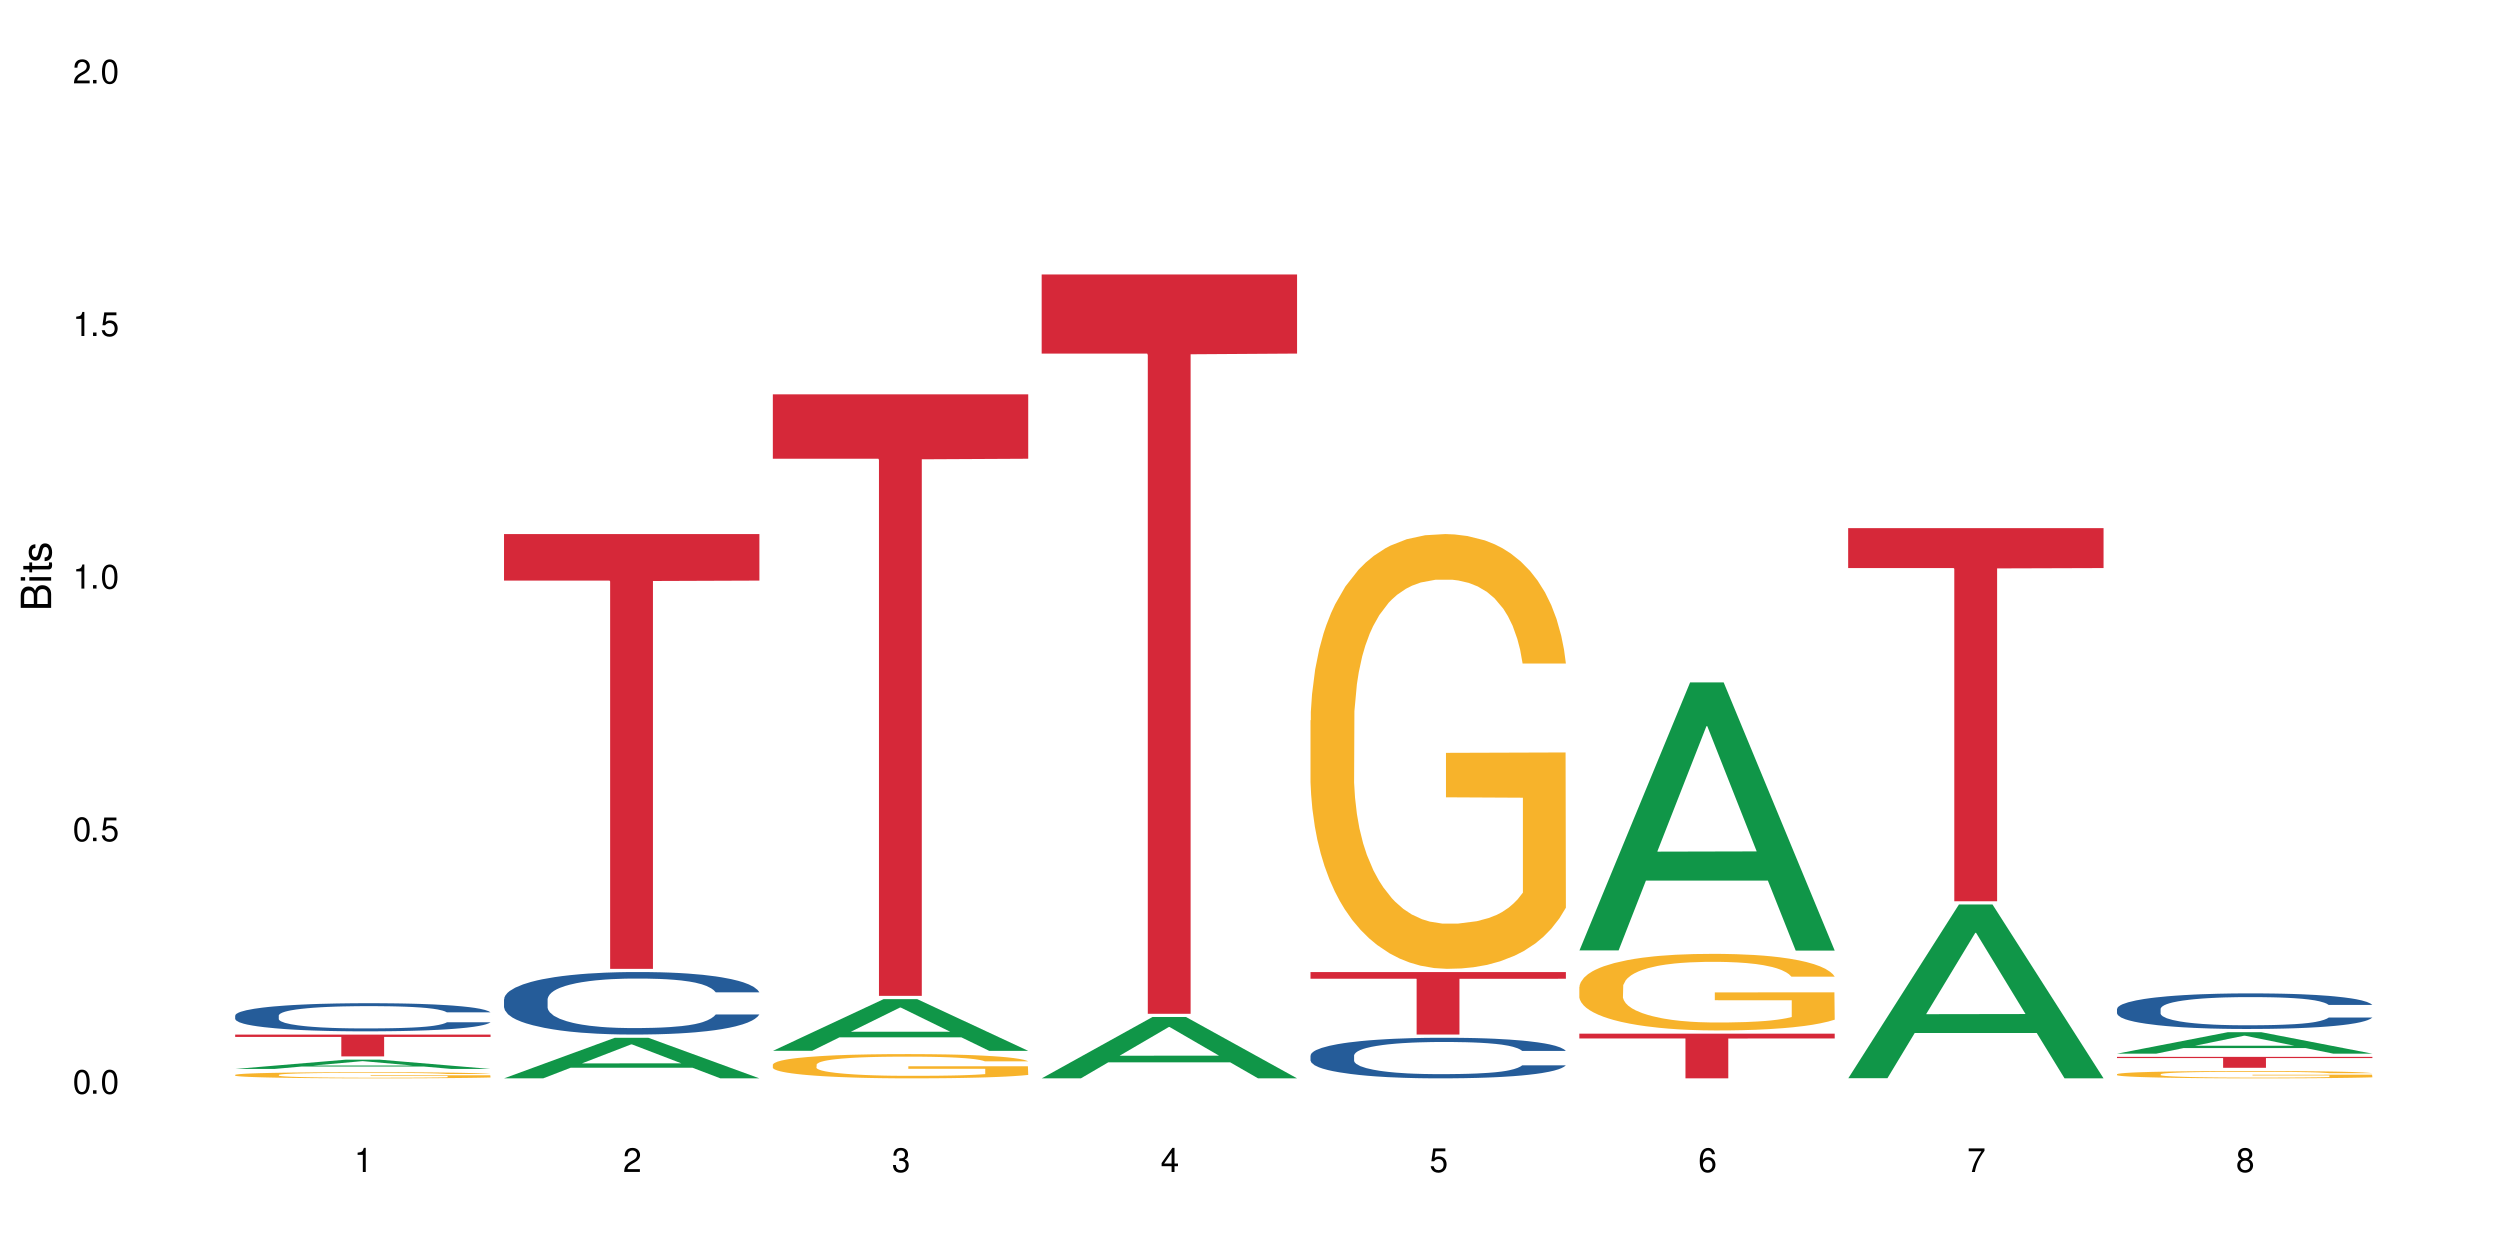 <?xml version="1.0" encoding="UTF-8"?>
<svg xmlns="http://www.w3.org/2000/svg" xmlns:xlink="http://www.w3.org/1999/xlink" width="720" height="360" viewBox="0 0 720 360">
<defs>
<g>
<g id="glyph-0-0">
</g>
<g id="glyph-0-1">
<path d="M 2.641 -6.938 C 2 -6.938 1.422 -6.656 1.078 -6.172 C 0.641 -5.562 0.406 -4.641 0.406 -3.359 C 0.406 -1.016 1.188 0.219 2.641 0.219 C 4.078 0.219 4.859 -1.016 4.859 -3.297 C 4.859 -4.641 4.656 -5.547 4.203 -6.172 C 3.844 -6.656 3.281 -6.938 2.641 -6.938 Z M 2.641 -6.188 C 3.547 -6.188 4 -5.25 4 -3.375 C 4 -1.406 3.562 -0.484 2.625 -0.484 C 1.734 -0.484 1.281 -1.438 1.281 -3.344 C 1.281 -5.25 1.734 -6.188 2.641 -6.188 Z M 2.641 -6.188 "/>
</g>
<g id="glyph-0-2">
<path d="M 1.828 -1 L 0.828 -1 L 0.828 0 L 1.828 0 Z M 1.828 -1 "/>
</g>
<g id="glyph-0-3">
<path d="M 4.562 -6.797 L 1.062 -6.797 L 0.547 -3.094 L 1.328 -3.094 C 1.719 -3.562 2.047 -3.734 2.578 -3.734 C 3.484 -3.734 4.062 -3.109 4.062 -2.094 C 4.062 -1.125 3.484 -0.531 2.578 -0.531 C 1.828 -0.531 1.375 -0.906 1.188 -1.672 L 0.328 -1.672 C 0.453 -1.109 0.547 -0.844 0.75 -0.594 C 1.125 -0.078 1.828 0.219 2.594 0.219 C 3.969 0.219 4.922 -0.781 4.922 -2.219 C 4.922 -3.562 4.031 -4.484 2.719 -4.484 C 2.25 -4.484 1.859 -4.359 1.469 -4.062 L 1.734 -5.969 L 4.562 -5.969 Z M 4.562 -6.797 "/>
</g>
<g id="glyph-0-4">
<path d="M 2.484 -4.938 L 2.484 0 L 3.328 0 L 3.328 -6.938 L 2.766 -6.938 C 2.469 -5.875 2.281 -5.734 0.984 -5.562 L 0.984 -4.938 Z M 2.484 -4.938 "/>
</g>
<g id="glyph-0-5">
<path d="M 4.859 -0.828 L 1.281 -0.828 C 1.359 -1.406 1.672 -1.781 2.5 -2.281 L 3.469 -2.828 C 4.406 -3.344 4.906 -4.062 4.906 -4.906 C 4.906 -5.484 4.672 -6.031 4.266 -6.406 C 3.859 -6.766 3.375 -6.938 2.719 -6.938 C 1.859 -6.938 1.219 -6.625 0.844 -6.031 C 0.609 -5.672 0.5 -5.234 0.484 -4.531 L 1.328 -4.531 C 1.359 -5.016 1.406 -5.281 1.531 -5.516 C 1.75 -5.938 2.188 -6.203 2.703 -6.203 C 3.469 -6.203 4.031 -5.641 4.031 -4.891 C 4.031 -4.344 3.719 -3.859 3.125 -3.516 L 2.234 -3 C 0.812 -2.172 0.406 -1.531 0.328 -0.016 L 4.859 -0.016 Z M 4.859 -0.828 "/>
</g>
<g id="glyph-0-6">
<path d="M 2.125 -3.188 L 2.578 -3.188 C 3.5 -3.188 3.984 -2.766 3.984 -1.922 C 3.984 -1.062 3.469 -0.531 2.594 -0.531 C 1.656 -0.531 1.203 -1 1.156 -2.016 L 0.312 -2.016 C 0.344 -1.453 0.438 -1.094 0.609 -0.781 C 0.953 -0.109 1.625 0.219 2.547 0.219 C 3.953 0.219 4.859 -0.625 4.859 -1.938 C 4.859 -2.828 4.516 -3.297 3.703 -3.594 C 4.344 -3.844 4.656 -4.328 4.656 -5.031 C 4.656 -6.219 3.875 -6.938 2.578 -6.938 C 1.203 -6.938 0.484 -6.172 0.453 -4.703 L 1.297 -4.703 C 1.312 -5.125 1.344 -5.359 1.453 -5.578 C 1.641 -5.969 2.062 -6.203 2.594 -6.203 C 3.344 -6.203 3.797 -5.75 3.797 -5 C 3.797 -4.516 3.609 -4.219 3.25 -4.047 C 3.016 -3.953 2.703 -3.922 2.125 -3.906 Z M 2.125 -3.188 "/>
</g>
<g id="glyph-0-7">
<path d="M 3.141 -1.672 L 3.141 0 L 3.984 0 L 3.984 -1.672 L 4.984 -1.672 L 4.984 -2.438 L 3.984 -2.438 L 3.984 -6.938 L 3.359 -6.938 L 0.266 -2.578 L 0.266 -1.672 Z M 3.141 -2.438 L 1 -2.438 L 3.141 -5.5 Z M 3.141 -2.438 "/>
</g>
<g id="glyph-0-8">
<path d="M 4.781 -5.125 C 4.609 -6.266 3.891 -6.938 2.844 -6.938 C 2.094 -6.938 1.422 -6.578 1.031 -5.953 C 0.594 -5.266 0.406 -4.422 0.406 -3.172 C 0.406 -2 0.578 -1.25 0.984 -0.641 C 1.359 -0.078 1.953 0.219 2.703 0.219 C 3.984 0.219 4.922 -0.75 4.922 -2.094 C 4.922 -3.375 4.062 -4.281 2.844 -4.281 C 2.172 -4.281 1.641 -4.031 1.281 -3.516 C 1.281 -5.234 1.828 -6.188 2.797 -6.188 C 3.391 -6.188 3.797 -5.797 3.938 -5.125 Z M 2.734 -3.531 C 3.547 -3.531 4.062 -2.953 4.062 -2.031 C 4.062 -1.156 3.484 -0.531 2.703 -0.531 C 1.922 -0.531 1.328 -1.188 1.328 -2.078 C 1.328 -2.938 1.906 -3.531 2.734 -3.531 Z M 2.734 -3.531 "/>
</g>
<g id="glyph-0-9">
<path d="M 4.984 -6.797 L 0.438 -6.797 L 0.438 -5.969 L 4.109 -5.969 C 2.5 -3.656 1.828 -2.234 1.328 0 L 2.219 0 C 2.594 -2.172 3.453 -4.047 4.984 -6.094 Z M 4.984 -6.797 "/>
</g>
<g id="glyph-0-10">
<path d="M 3.75 -3.656 C 4.469 -4.094 4.688 -4.438 4.688 -5.078 C 4.688 -6.172 3.844 -6.938 2.641 -6.938 C 1.438 -6.938 0.594 -6.172 0.594 -5.094 C 0.594 -4.438 0.812 -4.094 1.516 -3.656 C 0.734 -3.266 0.359 -2.703 0.359 -1.922 C 0.359 -0.656 1.281 0.219 2.641 0.219 C 3.984 0.219 4.922 -0.656 4.922 -1.922 C 4.922 -2.703 4.531 -3.266 3.75 -3.656 Z M 2.641 -6.188 C 3.359 -6.188 3.812 -5.75 3.812 -5.062 C 3.812 -4.406 3.344 -3.984 2.641 -3.984 C 1.922 -3.984 1.453 -4.406 1.453 -5.078 C 1.453 -5.75 1.922 -6.188 2.641 -6.188 Z M 2.641 -3.266 C 3.484 -3.266 4.062 -2.719 4.062 -1.906 C 4.062 -1.078 3.484 -0.531 2.625 -0.531 C 1.797 -0.531 1.219 -1.094 1.219 -1.906 C 1.219 -2.719 1.781 -3.266 2.641 -3.266 Z M 2.641 -3.266 "/>
</g>
<g id="glyph-1-0">
</g>
<g id="glyph-1-1">
<path d="M 0 -0.953 L 0 -4.891 C 0 -5.719 -0.234 -6.344 -0.734 -6.797 C -1.188 -7.234 -1.812 -7.469 -2.5 -7.469 C -3.547 -7.469 -4.188 -7 -4.625 -5.875 C -4.984 -6.688 -5.625 -7.094 -6.531 -7.094 C -7.172 -7.094 -7.734 -6.859 -8.141 -6.391 C -8.562 -5.922 -8.75 -5.344 -8.75 -4.5 L -8.75 -0.953 Z M -4.984 -2.062 L -7.766 -2.062 L -7.766 -4.219 C -7.766 -4.844 -7.688 -5.203 -7.453 -5.5 C -7.219 -5.812 -6.859 -5.969 -6.375 -5.969 C -5.891 -5.969 -5.531 -5.812 -5.297 -5.5 C -5.062 -5.203 -4.984 -4.844 -4.984 -4.219 Z M -0.984 -2.062 L -4 -2.062 L -4 -4.781 C -4 -5.766 -3.438 -6.359 -2.484 -6.359 C -1.547 -6.359 -0.984 -5.766 -0.984 -4.781 Z M -0.984 -2.062 "/>
</g>
<g id="glyph-1-2">
<path d="M -6.281 -1.797 L -6.281 -0.797 L 0 -0.797 L 0 -1.797 Z M -8.75 -1.797 L -8.75 -0.797 L -7.484 -0.797 L -7.484 -1.797 Z M -8.75 -1.797 "/>
</g>
<g id="glyph-1-3">
<path d="M -6.281 -3.047 L -6.281 -2.016 L -8.016 -2.016 L -8.016 -1.016 L -6.281 -1.016 L -6.281 -0.172 L -5.469 -0.172 L -5.469 -1.016 L -0.719 -1.016 C -0.078 -1.016 0.281 -1.453 0.281 -2.234 C 0.281 -2.5 0.25 -2.719 0.188 -3.047 L -0.641 -3.047 C -0.609 -2.906 -0.594 -2.766 -0.594 -2.562 C -0.594 -2.141 -0.719 -2.016 -1.156 -2.016 L -5.469 -2.016 L -5.469 -3.047 Z M -6.281 -3.047 "/>
</g>
<g id="glyph-1-4">
<path d="M -4.531 -5.25 C -5.766 -5.25 -6.469 -4.422 -6.469 -2.969 C -6.469 -1.516 -5.719 -0.562 -4.547 -0.562 C -3.562 -0.562 -3.094 -1.062 -2.734 -2.562 L -2.516 -3.484 C -2.344 -4.188 -2.094 -4.469 -1.641 -4.469 C -1.047 -4.469 -0.641 -3.875 -0.641 -3 C -0.641 -2.453 -0.797 -2 -1.062 -1.75 C -1.25 -1.594 -1.422 -1.531 -1.875 -1.469 L -1.875 -0.406 C -0.422 -0.453 0.281 -1.266 0.281 -2.922 C 0.281 -4.5 -0.5 -5.516 -1.719 -5.516 C -2.656 -5.516 -3.172 -4.984 -3.469 -3.734 L -3.703 -2.766 C -3.891 -1.953 -4.156 -1.609 -4.594 -1.609 C -5.188 -1.609 -5.547 -2.125 -5.547 -2.938 C -5.547 -3.75 -5.203 -4.172 -4.531 -4.203 Z M -4.531 -5.25 "/>
</g>
</g>
</defs>
<rect x="-72" y="-36" width="864" height="432" fill="rgb(100%, 100%, 100%)" fill-opacity="1"/>
<path fill-rule="nonzero" fill="rgb(6.275%, 58.824%, 28.235%)" fill-opacity="1" d="M 67.73 307.855 L 67.809 307.852 L 99.637 305.18 L 109.301 305.18 L 141.281 307.859 L 130.047 307.859 L 122.031 307.16 L 86.906 307.16 L 79.047 307.855 L 67.73 307.855 L 90.285 306.871 L 118.809 306.867 L 104.586 305.617 L 104.43 305.613 L 104.27 305.621 L 90.207 306.867 L 90.285 306.871 Z M 67.73 307.855 "/>
<path fill-rule="nonzero" fill="rgb(14.51%, 36.078%, 60%)" fill-opacity="1" d="M 67.73 292.453 L 67.82 292.445 L 67.82 292.27 L 68.09 291.988 L 68.719 291.633 L 69.344 291.387 L 70.961 290.949 L 73.203 290.527 L 75.535 290.203 L 77.238 290.012 L 78.766 289.863 L 82.262 289.59 L 84.504 289.449 L 86.926 289.324 L 89.887 289.195 L 92.039 289.121 L 96.883 289.004 L 100.469 288.953 L 103.25 288.93 L 109.262 288.93 L 112.848 288.961 L 115.449 288.996 L 118.32 289.055 L 120.742 289.121 L 124.957 289.285 L 128.727 289.492 L 130.43 289.609 L 133.121 289.84 L 135.184 290.062 L 136.617 290.254 L 138.234 290.527 L 139.668 290.863 L 140.746 291.238 L 141.281 291.559 L 128.727 291.559 L 128.098 291.262 L 127.379 291.031 L 126.035 290.727 L 124.688 290.516 L 122.805 290.301 L 121.102 290.16 L 118.77 290.02 L 116.707 289.93 L 114.555 289.863 L 112.488 289.816 L 108.543 289.773 L 103.969 289.773 L 102.266 289.789 L 98.766 289.848 L 96.883 289.898 L 94.191 290.004 L 92.309 290.098 L 90.066 290.246 L 88.539 290.375 L 86.656 290.566 L 85.312 290.734 L 83.785 290.98 L 82.891 291.164 L 82.082 291.371 L 81.363 291.617 L 80.828 291.875 L 80.469 292.148 L 80.289 292.414 L 80.289 293.562 L 80.469 293.828 L 80.918 294.141 L 82.082 294.59 L 83.785 294.984 L 85.762 295.293 L 87.645 295.516 L 88.719 295.621 L 90.156 295.738 L 92.398 295.887 L 95.629 296.035 L 97.512 296.094 L 100.383 296.152 L 103.34 296.184 L 107.289 296.184 L 110.785 296.152 L 113.117 296.117 L 115.539 296.059 L 118.859 295.93 L 120.922 295.812 L 122.715 295.672 L 124.062 295.531 L 124.957 295.414 L 126.305 295.184 L 127.379 294.934 L 128.188 294.672 L 128.727 294.422 L 141.281 294.422 L 140.746 294.719 L 139.938 295.008 L 139.129 295.223 L 137.875 295.48 L 136.441 295.711 L 134.375 295.969 L 132.672 296.137 L 130.43 296.324 L 128.367 296.465 L 126.125 296.59 L 122.805 296.738 L 120.652 296.812 L 118.32 296.879 L 115.539 296.938 L 112.043 296.988 L 108.273 297.02 L 104.777 297.027 L 101.008 297.012 L 98.227 296.98 L 94.551 296.914 L 89.977 296.781 L 86.656 296.641 L 84.055 296.5 L 81.812 296.352 L 79.301 296.152 L 76.074 295.828 L 74.098 295.574 L 72.754 295.367 L 71.23 295.082 L 70.152 294.82 L 68.898 294.406 L 68 293.883 L 67.73 293.473 Z M 67.73 292.453 "/>
<path fill-rule="nonzero" fill="rgb(96.863%, 70.196%, 16.863%)" fill-opacity="1" d="M 67.73 309.551 L 67.82 309.547 L 67.82 309.516 L 68.18 309.441 L 69.078 309.344 L 70.242 309.258 L 71.5 309.195 L 72.305 309.16 L 73.652 309.113 L 74.816 309.074 L 77.777 309.004 L 81.543 308.934 L 83.609 308.906 L 85.941 308.879 L 89.258 308.848 L 90.785 308.836 L 95.449 308.809 L 100.738 308.793 L 106.57 308.789 L 109.262 308.789 L 112.938 308.797 L 117.961 308.812 L 120.832 308.832 L 123.074 308.848 L 125.406 308.867 L 128.277 308.902 L 130.969 308.938 L 133.121 308.977 L 135.273 309.027 L 137.066 309.078 L 138.594 309.137 L 139.938 309.203 L 140.746 309.262 L 141.281 309.316 L 128.816 309.316 L 128.098 309.262 L 127.289 309.219 L 125.945 309.164 L 124.598 309.125 L 123.254 309.094 L 120.742 309.051 L 118.59 309.027 L 115.898 309.004 L 113.297 308.988 L 110.336 308.977 L 103.789 308.977 L 99.484 308.988 L 96.973 309 L 95.18 309.012 L 92.668 309.035 L 91.141 309.055 L 90.246 309.07 L 87.555 309.121 L 85.762 309.164 L 84.773 309.195 L 83.52 309.246 L 82.621 309.289 L 81.633 309.352 L 81.098 309.402 L 80.379 309.512 L 80.289 309.805 L 80.559 309.867 L 81.098 309.934 L 81.812 309.992 L 82.891 310.055 L 83.965 310.102 L 85.852 310.164 L 87.465 310.207 L 88.719 310.234 L 91.141 310.277 L 92.129 310.293 L 94.461 310.32 L 96.883 310.344 L 99.844 310.363 L 102.086 310.375 L 105.672 310.383 L 110.246 310.383 L 115.629 310.371 L 119.039 310.359 L 121.371 310.344 L 122.895 310.336 L 124.777 310.316 L 126.125 310.301 L 127.379 310.281 L 128.906 310.254 L 128.906 309.867 L 106.75 309.863 L 106.75 309.684 L 141.195 309.68 L 141.281 310.316 L 139.398 310.359 L 137.066 310.402 L 134.824 310.434 L 132.492 310.461 L 129.176 310.492 L 126.484 310.512 L 122.355 310.535 L 118.59 310.551 L 114.645 310.559 L 111.145 310.566 L 107.02 310.566 L 103.34 310.562 L 99.395 310.555 L 96.254 310.539 L 93.383 310.523 L 90.516 310.504 L 86.926 310.469 L 84.594 310.441 L 82.172 310.406 L 79.75 310.367 L 77.598 310.324 L 76.164 310.289 L 74.727 310.25 L 73.203 310.199 L 71.766 310.145 L 70.691 310.094 L 69.703 310.039 L 68.988 309.984 L 68.27 309.91 L 67.91 309.855 L 67.73 309.805 Z M 67.73 309.551 "/>
<path fill-rule="nonzero" fill="rgb(83.922%, 15.686%, 22.353%)" fill-opacity="1" d="M 67.73 297.957 L 141.281 297.957 L 141.281 298.629 L 110.629 298.637 L 110.629 304.246 L 98.297 304.246 L 98.297 298.641 L 98.117 298.629 L 67.73 298.629 Z M 67.73 297.957 "/>
<path fill-rule="nonzero" fill="rgb(6.275%, 58.824%, 28.235%)" fill-opacity="1" d="M 145.156 310.555 L 145.234 310.543 L 177.059 298.883 L 186.723 298.883 L 218.707 310.566 L 207.469 310.566 L 199.453 307.516 L 164.328 307.516 L 156.469 310.555 L 145.156 310.555 L 167.707 306.254 L 196.23 306.242 L 182.008 300.789 L 181.852 300.781 L 181.695 300.812 L 167.629 306.242 L 167.707 306.254 Z M 145.156 310.555 "/>
<path fill-rule="nonzero" fill="rgb(14.51%, 36.078%, 60%)" fill-opacity="1" d="M 145.156 287.789 L 145.242 287.77 L 145.242 287.375 L 145.512 286.75 L 146.141 285.961 L 146.77 285.418 L 148.383 284.449 L 150.625 283.512 L 152.957 282.789 L 154.664 282.359 L 156.188 282.031 L 159.684 281.422 L 161.93 281.109 L 164.352 280.832 L 167.309 280.551 L 169.461 280.387 L 174.305 280.125 L 177.895 280.008 L 180.676 279.957 L 186.684 279.957 L 190.273 280.023 L 192.875 280.105 L 195.742 280.238 L 198.164 280.387 L 202.383 280.746 L 206.148 281.207 L 207.852 281.473 L 210.543 281.98 L 212.605 282.477 L 214.043 282.902 L 215.656 283.512 L 217.094 284.25 L 218.168 285.09 L 218.707 285.797 L 206.148 285.797 L 205.52 285.141 L 204.805 284.629 L 203.457 283.957 L 202.113 283.477 L 200.23 283 L 198.523 282.688 L 196.191 282.375 L 194.129 282.18 L 191.977 282.031 L 189.914 281.934 L 185.969 281.832 L 181.391 281.832 L 179.688 281.867 L 176.191 281.996 L 174.305 282.113 L 171.613 282.344 L 169.73 282.559 L 167.488 282.887 L 165.965 283.164 L 164.082 283.594 L 162.734 283.973 L 161.211 284.516 L 160.312 284.926 L 159.508 285.387 L 158.789 285.93 L 158.25 286.504 L 157.891 287.113 L 157.711 287.703 L 157.711 290.254 L 157.891 290.848 L 158.34 291.539 L 159.508 292.539 L 161.211 293.41 L 163.184 294.102 L 165.066 294.598 L 166.145 294.828 L 167.578 295.09 L 169.82 295.418 L 173.051 295.746 L 174.934 295.879 L 177.805 296.012 L 180.766 296.078 L 184.711 296.078 L 188.211 296.012 L 190.543 295.93 L 192.965 295.797 L 196.281 295.516 L 198.344 295.254 L 200.141 294.941 L 201.484 294.629 L 202.383 294.367 L 203.727 293.855 L 204.805 293.297 L 205.609 292.723 L 206.148 292.164 L 218.707 292.164 L 218.168 292.82 L 217.359 293.461 L 216.555 293.938 L 215.297 294.516 L 213.863 295.023 L 211.801 295.598 L 210.094 295.977 L 207.852 296.391 L 205.789 296.703 L 203.547 296.98 L 200.23 297.309 L 198.074 297.473 L 195.742 297.621 L 192.965 297.754 L 189.465 297.871 L 185.699 297.934 L 182.199 297.953 L 178.434 297.918 L 175.652 297.852 L 171.973 297.703 L 167.398 297.41 L 164.082 297.098 L 161.48 296.785 L 159.238 296.453 L 156.727 296.012 L 153.496 295.285 L 151.523 294.727 L 150.176 294.266 L 148.652 293.625 L 147.574 293.051 L 146.32 292.129 L 145.422 290.961 L 145.156 290.059 Z M 145.156 287.789 "/>
<path fill-rule="nonzero" fill="rgb(83.922%, 15.686%, 22.353%)" fill-opacity="1" d="M 145.156 153.809 L 218.707 153.809 L 218.707 167.211 L 188.051 167.328 L 188.051 279.027 L 175.719 279.027 L 175.719 167.445 L 175.539 167.211 L 145.156 167.211 Z M 145.156 153.809 "/>
<path fill-rule="nonzero" fill="rgb(6.275%, 58.824%, 28.235%)" fill-opacity="1" d="M 222.578 302.637 L 222.656 302.621 L 254.48 287.746 L 264.148 287.746 L 296.129 302.648 L 284.895 302.648 L 276.879 298.758 L 241.75 298.758 L 233.895 302.637 L 222.578 302.637 L 245.129 297.148 L 273.656 297.137 L 259.434 290.18 L 259.273 290.168 L 259.117 290.207 L 245.051 297.137 L 245.129 297.148 Z M 222.578 302.637 "/>
<path fill-rule="nonzero" fill="rgb(96.863%, 70.196%, 16.863%)" fill-opacity="1" d="M 222.578 306.57 L 222.668 306.566 L 222.668 306.438 L 223.027 306.152 L 223.922 305.754 L 225.09 305.43 L 226.344 305.176 L 227.152 305.039 L 228.496 304.848 L 229.664 304.707 L 232.625 304.422 L 236.391 304.152 L 238.453 304.039 L 240.785 303.93 L 244.105 303.809 L 245.629 303.766 L 250.293 303.664 L 255.586 303.598 L 261.418 303.578 L 264.109 303.586 L 267.785 303.609 L 272.809 303.68 L 275.68 303.746 L 277.922 303.809 L 280.254 303.891 L 283.125 304.02 L 285.816 304.172 L 287.969 304.324 L 290.121 304.516 L 291.914 304.723 L 293.438 304.945 L 294.785 305.211 L 295.59 305.438 L 296.129 305.66 L 283.66 305.66 L 282.945 305.438 L 282.137 305.266 L 280.793 305.055 L 279.445 304.898 L 278.102 304.777 L 275.59 304.613 L 273.438 304.512 L 270.746 304.422 L 268.145 304.363 L 265.184 304.324 L 263.391 304.312 L 258.637 304.312 L 254.332 304.359 L 251.82 304.41 L 250.023 304.461 L 247.512 304.555 L 245.988 304.633 L 245.094 304.684 L 242.402 304.883 L 240.605 305.059 L 239.621 305.18 L 238.363 305.371 L 237.469 305.543 L 236.48 305.801 L 235.941 305.992 L 235.227 306.426 L 235.137 307.574 L 235.406 307.816 L 235.941 308.078 L 236.66 308.309 L 237.738 308.551 L 238.812 308.734 L 240.695 308.984 L 242.312 309.148 L 243.566 309.258 L 245.988 309.43 L 246.977 309.488 L 249.309 309.602 L 251.73 309.691 L 254.691 309.77 L 256.934 309.809 L 260.52 309.84 L 265.094 309.84 L 270.477 309.801 L 273.887 309.75 L 276.219 309.699 L 277.742 309.652 L 279.625 309.582 L 280.973 309.52 L 282.227 309.449 L 283.75 309.34 L 283.75 307.816 L 261.598 307.809 L 261.598 307.094 L 296.039 307.09 L 296.129 309.582 L 294.246 309.758 L 291.914 309.922 L 289.672 310.051 L 287.34 310.156 L 284.02 310.281 L 281.328 310.355 L 277.203 310.445 L 273.438 310.504 L 269.488 310.539 L 265.992 310.559 L 261.867 310.566 L 258.188 310.555 L 254.242 310.516 L 251.102 310.465 L 248.23 310.402 L 245.359 310.316 L 241.773 310.184 L 239.441 310.074 L 237.02 309.941 L 234.598 309.781 L 232.445 309.609 L 231.008 309.477 L 229.574 309.32 L 228.051 309.129 L 226.613 308.914 L 225.539 308.715 L 224.551 308.492 L 223.832 308.281 L 223.117 307.996 L 222.758 307.766 L 222.578 307.566 Z M 222.578 306.57 "/>
<path fill-rule="nonzero" fill="rgb(83.922%, 15.686%, 22.353%)" fill-opacity="1" d="M 222.578 113.57 L 296.129 113.57 L 296.129 132.117 L 265.477 132.277 L 265.477 286.816 L 253.141 286.816 L 253.141 132.441 L 252.965 132.117 L 222.578 132.117 Z M 222.578 113.57 "/>
<path fill-rule="nonzero" fill="rgb(6.275%, 58.824%, 28.235%)" fill-opacity="1" d="M 300 310.551 L 300.078 310.535 L 331.906 292.898 L 341.57 292.898 L 373.555 310.566 L 362.316 310.566 L 354.301 305.953 L 319.176 305.953 L 311.316 310.551 L 300 310.551 L 322.555 304.047 L 351.078 304.031 L 336.855 295.785 L 336.699 295.77 L 336.543 295.82 L 322.477 304.031 L 322.555 304.047 Z M 300 310.551 "/>
<path fill-rule="nonzero" fill="rgb(83.922%, 15.686%, 22.353%)" fill-opacity="1" d="M 300 79.039 L 373.555 79.039 L 373.555 101.828 L 342.898 102.031 L 342.898 291.969 L 330.566 291.969 L 330.566 102.23 L 330.387 101.828 L 300 101.828 Z M 300 79.039 "/>
<path fill-rule="nonzero" fill="rgb(14.51%, 36.078%, 60%)" fill-opacity="1" d="M 377.426 303.965 L 377.516 303.953 L 377.516 303.699 L 377.781 303.293 L 378.41 302.781 L 379.039 302.426 L 380.652 301.797 L 382.895 301.188 L 385.227 300.719 L 386.934 300.441 L 388.457 300.227 L 391.957 299.832 L 394.199 299.629 L 396.621 299.449 L 399.578 299.266 L 401.734 299.16 L 406.574 298.988 L 410.164 298.914 L 412.945 298.883 L 418.953 298.883 L 422.543 298.926 L 425.145 298.977 L 428.016 299.062 L 430.438 299.16 L 434.652 299.395 L 438.418 299.691 L 440.125 299.863 L 442.812 300.195 L 444.879 300.516 L 446.312 300.793 L 447.926 301.188 L 449.363 301.668 L 450.438 302.215 L 450.977 302.672 L 438.418 302.672 L 437.789 302.246 L 437.074 301.914 L 435.727 301.477 L 434.383 301.168 L 432.5 300.855 L 430.793 300.656 L 428.461 300.453 L 426.398 300.324 L 424.246 300.227 L 422.184 300.164 L 418.238 300.098 L 413.664 300.098 L 411.957 300.121 L 408.461 300.207 L 406.574 300.281 L 403.887 300.43 L 402 300.57 L 399.758 300.781 L 398.234 300.965 L 396.352 301.242 L 395.004 301.488 L 393.48 301.84 L 392.582 302.105 L 391.777 302.406 L 391.059 302.758 L 390.52 303.133 L 390.16 303.527 L 389.98 303.91 L 389.98 305.566 L 390.16 305.953 L 390.609 306.402 L 391.777 307.051 L 393.48 307.617 L 395.453 308.066 L 397.336 308.387 L 398.414 308.535 L 399.848 308.707 L 402.09 308.922 L 405.32 309.137 L 407.203 309.219 L 410.074 309.305 L 413.035 309.348 L 416.98 309.348 L 420.48 309.305 L 422.812 309.254 L 425.234 309.168 L 428.551 308.984 L 430.613 308.816 L 432.41 308.613 L 433.754 308.41 L 434.652 308.238 L 435.996 307.906 L 437.074 307.543 L 437.879 307.168 L 438.418 306.809 L 450.977 306.809 L 450.438 307.234 L 449.633 307.652 L 448.824 307.961 L 447.566 308.336 L 446.133 308.664 L 444.07 309.039 L 442.367 309.285 L 440.125 309.551 L 438.059 309.754 L 435.816 309.938 L 432.5 310.148 L 430.348 310.258 L 428.016 310.352 L 425.234 310.438 L 421.734 310.512 L 417.969 310.555 L 414.469 310.566 L 410.703 310.547 L 407.922 310.504 L 404.242 310.406 L 399.668 310.215 L 396.352 310.012 L 393.75 309.809 L 391.508 309.594 L 388.996 309.305 L 385.766 308.836 L 383.793 308.473 L 382.449 308.176 L 380.922 307.758 L 379.848 307.383 L 378.59 306.785 L 377.695 306.027 L 377.426 305.441 Z M 377.426 303.965 "/>
<path fill-rule="nonzero" fill="rgb(96.863%, 70.196%, 16.863%)" fill-opacity="1" d="M 377.426 207.441 L 377.516 207.328 L 377.516 205.039 L 377.871 199.895 L 378.77 192.805 L 379.938 186.973 L 381.191 182.398 L 382 179.996 L 383.344 176.566 L 384.512 174.051 L 387.469 168.902 L 391.238 164.102 L 393.301 162.043 L 395.633 160.098 L 398.953 157.926 L 400.477 157.125 L 405.141 155.293 L 410.434 154.152 L 416.262 153.809 L 418.953 153.922 L 422.633 154.379 L 427.656 155.637 L 430.527 156.781 L 432.77 157.926 L 435.102 159.41 L 437.969 161.699 L 440.66 164.441 L 442.812 167.188 L 444.969 170.617 L 446.762 174.277 L 448.285 178.281 L 449.633 183.082 L 450.438 187.086 L 450.977 191.09 L 438.508 191.09 L 437.789 187.086 L 436.984 183.996 L 435.637 180.223 L 434.293 177.48 L 432.949 175.309 L 430.438 172.332 L 428.281 170.504 L 425.594 168.902 L 422.992 167.875 L 420.031 167.188 L 418.238 166.957 L 413.484 166.957 L 409.176 167.758 L 406.664 168.676 L 404.871 169.59 L 402.359 171.305 L 400.836 172.676 L 399.938 173.59 L 397.246 177.137 L 395.453 180.34 L 394.469 182.512 L 393.211 185.941 L 392.312 189.031 L 391.328 193.605 L 390.789 197.035 L 390.07 204.812 L 389.98 225.395 L 390.25 229.742 L 390.789 234.43 L 391.508 238.547 L 392.582 242.891 L 393.66 246.207 L 395.543 250.668 L 397.156 253.641 L 398.414 255.586 L 400.836 258.672 L 401.82 259.703 L 404.156 261.762 L 406.574 263.363 L 409.535 264.734 L 411.777 265.422 L 415.367 265.992 L 419.941 265.992 L 425.324 265.305 L 428.73 264.391 L 431.062 263.477 L 432.59 262.676 L 434.473 261.418 L 435.816 260.273 L 437.074 259.016 L 438.598 257.07 L 438.598 229.742 L 416.441 229.625 L 416.441 216.82 L 450.887 216.703 L 450.977 261.418 L 449.094 264.504 L 446.762 267.48 L 444.52 269.766 L 442.188 271.711 L 438.867 273.883 L 436.176 275.254 L 432.051 276.855 L 428.281 277.887 L 424.336 278.57 L 420.84 278.914 L 416.711 279.027 L 413.035 278.801 L 409.086 278.113 L 405.949 277.199 L 403.078 276.055 L 400.207 274.57 L 396.621 272.168 L 394.289 270.223 L 391.867 267.82 L 389.445 264.961 L 387.293 261.875 L 385.855 259.473 L 384.422 256.73 L 382.895 253.297 L 381.461 249.41 L 380.383 245.863 L 379.398 241.863 L 378.68 238.09 L 377.961 232.941 L 377.605 228.824 L 377.426 225.281 Z M 377.426 207.441 "/>
<path fill-rule="nonzero" fill="rgb(83.922%, 15.686%, 22.353%)" fill-opacity="1" d="M 377.426 279.957 L 450.977 279.957 L 450.977 281.883 L 420.324 281.902 L 420.324 297.953 L 407.988 297.953 L 407.988 281.918 L 407.809 281.883 L 377.426 281.883 Z M 377.426 279.957 "/>
<path fill-rule="nonzero" fill="rgb(6.275%, 58.824%, 28.235%)" fill-opacity="1" d="M 454.848 273.707 L 454.926 273.633 L 486.75 196.535 L 496.418 196.535 L 528.398 273.777 L 517.164 273.777 L 509.148 253.613 L 474.023 253.613 L 466.164 273.707 L 454.848 273.707 L 477.402 245.273 L 505.926 245.203 L 491.703 209.152 L 491.547 209.082 L 491.387 209.301 L 477.32 245.203 L 477.402 245.273 Z M 454.848 273.707 "/>
<path fill-rule="nonzero" fill="rgb(96.863%, 70.196%, 16.863%)" fill-opacity="1" d="M 454.848 284.156 L 454.938 284.137 L 454.938 283.734 L 455.297 282.828 L 456.191 281.578 L 457.359 280.551 L 458.613 279.746 L 459.422 279.324 L 460.77 278.719 L 461.934 278.273 L 464.895 277.367 L 468.66 276.523 L 470.723 276.16 L 473.055 275.816 L 476.375 275.434 L 477.898 275.293 L 482.562 274.969 L 487.855 274.77 L 493.688 274.707 L 496.379 274.73 L 500.055 274.809 L 505.078 275.031 L 507.949 275.23 L 510.191 275.434 L 512.523 275.695 L 515.395 276.098 L 518.086 276.582 L 520.238 277.066 L 522.391 277.672 L 524.184 278.316 L 525.711 279.02 L 527.055 279.867 L 527.863 280.57 L 528.398 281.277 L 515.934 281.277 L 515.215 280.57 L 514.406 280.027 L 513.062 279.363 L 511.715 278.879 L 510.371 278.496 L 507.859 277.973 L 505.707 277.648 L 503.016 277.367 L 500.414 277.188 L 497.453 277.066 L 495.66 277.027 L 490.906 277.027 L 486.602 277.168 L 484.09 277.328 L 482.297 277.488 L 479.785 277.793 L 478.258 278.031 L 477.363 278.195 L 474.672 278.82 L 472.879 279.383 L 471.891 279.766 L 470.633 280.371 L 469.738 280.914 L 468.75 281.719 L 468.211 282.324 L 467.496 283.695 L 467.406 287.32 L 467.676 288.086 L 468.211 288.914 L 468.93 289.637 L 470.008 290.402 L 471.082 290.988 L 472.965 291.773 L 474.582 292.297 L 475.836 292.641 L 478.258 293.184 L 479.246 293.367 L 481.578 293.73 L 484 294.012 L 486.961 294.254 L 489.203 294.375 L 492.789 294.473 L 497.363 294.473 L 502.746 294.352 L 506.156 294.191 L 508.488 294.031 L 510.012 293.891 L 511.895 293.668 L 513.242 293.465 L 514.496 293.246 L 516.023 292.902 L 516.023 288.086 L 493.867 288.066 L 493.867 285.809 L 528.309 285.789 L 528.398 293.668 L 526.516 294.211 L 524.184 294.734 L 521.941 295.141 L 519.609 295.48 L 516.289 295.863 L 513.602 296.105 L 509.473 296.387 L 505.707 296.57 L 501.758 296.691 L 498.262 296.75 L 494.137 296.77 L 490.457 296.73 L 486.512 296.609 L 483.371 296.449 L 480.5 296.246 L 477.633 295.984 L 474.043 295.562 L 471.711 295.219 L 469.289 294.797 L 466.867 294.293 L 464.715 293.75 L 463.281 293.324 L 461.844 292.844 L 460.32 292.238 L 458.883 291.551 L 457.809 290.93 L 456.82 290.223 L 456.102 289.559 L 455.387 288.652 L 455.027 287.926 L 454.848 287.301 Z M 454.848 284.156 "/>
<path fill-rule="nonzero" fill="rgb(83.922%, 15.686%, 22.353%)" fill-opacity="1" d="M 454.848 297.699 L 528.398 297.699 L 528.398 299.078 L 497.746 299.09 L 497.746 310.566 L 485.414 310.566 L 485.414 299.102 L 485.234 299.078 L 454.848 299.078 Z M 454.848 297.699 "/>
<path fill-rule="nonzero" fill="rgb(6.275%, 58.824%, 28.235%)" fill-opacity="1" d="M 532.27 310.52 L 532.352 310.473 L 564.176 260.488 L 573.84 260.488 L 605.824 310.566 L 594.586 310.566 L 586.57 297.496 L 551.445 297.496 L 543.586 310.52 L 532.27 310.52 L 554.824 292.086 L 583.348 292.039 L 569.125 268.672 L 568.969 268.625 L 568.812 268.766 L 554.746 292.039 L 554.824 292.086 Z M 532.27 310.52 "/>
<path fill-rule="nonzero" fill="rgb(83.922%, 15.686%, 22.353%)" fill-opacity="1" d="M 532.27 152.102 L 605.824 152.102 L 605.824 163.602 L 575.168 163.703 L 575.168 259.559 L 562.836 259.559 L 562.836 163.805 L 562.656 163.602 L 532.27 163.602 Z M 532.27 152.102 "/>
<path fill-rule="nonzero" fill="rgb(6.275%, 58.824%, 28.235%)" fill-opacity="1" d="M 609.695 303.449 L 609.773 303.445 L 641.598 297.277 L 651.266 297.277 L 683.246 303.457 L 672.008 303.457 L 663.996 301.844 L 628.867 301.844 L 621.012 303.449 L 609.695 303.449 L 632.246 301.176 L 660.773 301.168 L 646.551 298.285 L 646.391 298.281 L 646.234 298.297 L 632.168 301.168 L 632.246 301.176 Z M 609.695 303.449 "/>
<path fill-rule="nonzero" fill="rgb(14.51%, 36.078%, 60%)" fill-opacity="1" d="M 609.695 290.559 L 609.785 290.551 L 609.785 290.324 L 610.055 289.969 L 610.68 289.52 L 611.309 289.211 L 612.922 288.66 L 615.164 288.125 L 617.5 287.711 L 619.203 287.469 L 620.727 287.281 L 624.227 286.934 L 626.469 286.758 L 628.891 286.598 L 631.852 286.438 L 634.004 286.344 L 638.848 286.195 L 642.434 286.129 L 645.215 286.102 L 651.223 286.102 L 654.812 286.141 L 657.414 286.188 L 660.285 286.262 L 662.707 286.344 L 666.922 286.551 L 670.688 286.812 L 672.395 286.965 L 675.086 287.254 L 677.148 287.535 L 678.582 287.777 L 680.195 288.125 L 681.633 288.547 L 682.707 289.023 L 683.246 289.426 L 670.688 289.426 L 670.062 289.051 L 669.344 288.762 L 667.996 288.379 L 666.652 288.105 L 664.77 287.836 L 663.066 287.656 L 660.734 287.48 L 658.668 287.367 L 656.516 287.281 L 654.453 287.227 L 650.508 287.168 L 645.934 287.168 L 644.227 287.188 L 640.73 287.262 L 638.848 287.328 L 636.156 287.461 L 634.273 287.582 L 632.027 287.77 L 630.504 287.93 L 628.621 288.172 L 627.273 288.387 L 625.75 288.695 L 624.852 288.93 L 624.047 289.191 L 623.328 289.5 L 622.789 289.828 L 622.43 290.176 L 622.254 290.512 L 622.254 291.965 L 622.43 292.301 L 622.879 292.695 L 624.047 293.266 L 625.75 293.762 L 627.723 294.156 L 629.605 294.438 L 630.684 294.566 L 632.117 294.715 L 634.363 294.902 L 637.59 295.09 L 639.473 295.164 L 642.344 295.242 L 645.305 295.277 L 649.25 295.277 L 652.75 295.242 L 655.082 295.195 L 657.504 295.117 L 660.82 294.961 L 662.887 294.809 L 664.68 294.633 L 666.023 294.453 L 666.922 294.305 L 668.266 294.016 L 669.344 293.695 L 670.152 293.367 L 670.688 293.051 L 683.246 293.051 L 682.707 293.426 L 681.902 293.789 L 681.094 294.062 L 679.84 294.391 L 678.402 294.68 L 676.34 295.008 L 674.637 295.223 L 672.395 295.457 L 670.332 295.633 L 668.086 295.793 L 664.77 295.98 L 662.617 296.074 L 660.285 296.16 L 657.504 296.234 L 654.004 296.301 L 650.238 296.336 L 646.738 296.348 L 642.973 296.328 L 640.191 296.289 L 636.516 296.207 L 631.941 296.035 L 628.621 295.859 L 626.02 295.68 L 623.777 295.492 L 621.266 295.242 L 618.035 294.828 L 616.062 294.512 L 614.719 294.25 L 613.191 293.883 L 612.117 293.555 L 610.859 293.031 L 609.965 292.367 L 609.695 291.852 Z M 609.695 290.559 "/>
<path fill-rule="nonzero" fill="rgb(96.863%, 70.196%, 16.863%)" fill-opacity="1" d="M 609.695 309.355 L 609.785 309.355 L 609.785 309.316 L 610.145 309.227 L 611.039 309.109 L 612.207 309.012 L 613.461 308.934 L 614.27 308.891 L 615.613 308.832 L 616.781 308.793 L 619.742 308.703 L 623.508 308.625 L 625.57 308.59 L 627.902 308.555 L 631.223 308.52 L 632.746 308.504 L 637.41 308.473 L 642.703 308.453 L 648.535 308.449 L 651.223 308.449 L 654.902 308.457 L 659.926 308.48 L 662.797 308.5 L 665.039 308.52 L 667.371 308.543 L 670.242 308.582 L 672.93 308.629 L 675.086 308.676 L 677.238 308.734 L 679.031 308.797 L 680.555 308.863 L 681.902 308.945 L 682.707 309.012 L 683.246 309.078 L 670.777 309.078 L 670.062 309.012 L 669.254 308.961 L 667.91 308.895 L 666.562 308.848 L 665.219 308.812 L 662.707 308.762 L 660.555 308.73 L 657.863 308.703 L 655.262 308.688 L 652.301 308.676 L 650.508 308.672 L 645.754 308.672 L 641.449 308.684 L 638.938 308.699 L 637.141 308.715 L 634.629 308.746 L 633.105 308.77 L 632.207 308.785 L 629.52 308.844 L 627.723 308.898 L 626.738 308.934 L 625.48 308.992 L 624.586 309.043 L 623.598 309.121 L 623.059 309.18 L 622.344 309.312 L 622.254 309.66 L 622.52 309.734 L 623.059 309.812 L 623.777 309.883 L 624.852 309.957 L 625.93 310.012 L 627.812 310.086 L 629.43 310.137 L 630.684 310.172 L 633.105 310.223 L 634.094 310.238 L 636.426 310.273 L 638.848 310.301 L 641.805 310.324 L 644.047 310.336 L 647.637 310.348 L 652.211 310.348 L 657.594 310.336 L 661 310.32 L 663.332 310.305 L 664.859 310.289 L 666.742 310.27 L 668.086 310.25 L 669.344 310.227 L 670.867 310.195 L 670.867 309.734 L 648.715 309.73 L 648.715 309.516 L 683.156 309.512 L 683.246 310.27 L 681.363 310.32 L 679.031 310.371 L 676.789 310.41 L 674.457 310.441 L 671.137 310.48 L 668.445 310.504 L 664.32 310.531 L 660.555 310.547 L 656.605 310.559 L 653.109 310.566 L 648.98 310.566 L 645.305 310.562 L 641.359 310.551 L 638.219 310.535 L 635.348 310.516 L 632.477 310.492 L 628.891 310.449 L 626.559 310.418 L 624.137 310.379 L 621.715 310.328 L 619.562 310.277 L 618.125 310.234 L 616.691 310.188 L 615.164 310.133 L 613.73 310.066 L 612.656 310.004 L 611.668 309.938 L 610.949 309.875 L 610.234 309.789 L 609.875 309.719 L 609.695 309.656 Z M 609.695 309.355 "/>
<path fill-rule="nonzero" fill="rgb(83.922%, 15.686%, 22.353%)" fill-opacity="1" d="M 609.695 304.387 L 683.246 304.387 L 683.246 304.723 L 652.594 304.723 L 652.594 307.52 L 640.258 307.52 L 640.258 304.727 L 640.082 304.723 L 609.695 304.723 Z M 609.695 304.387 "/>
<g fill="rgb(0%, 0%, 0%)" fill-opacity="1">
<use xlink:href="#glyph-0-1" x="20.965" y="314.993"/>
<use xlink:href="#glyph-0-2" x="25.965" y="314.993"/>
<use xlink:href="#glyph-0-1" x="28.965" y="314.993"/>
</g>
<g fill="rgb(0%, 0%, 0%)" fill-opacity="1">
<use xlink:href="#glyph-0-1" x="20.965" y="242.251"/>
<use xlink:href="#glyph-0-2" x="25.965" y="242.251"/>
<use xlink:href="#glyph-0-3" x="28.965" y="242.251"/>
</g>
<g fill="rgb(0%, 0%, 0%)" fill-opacity="1">
<use xlink:href="#glyph-0-4" x="20.965" y="169.509"/>
<use xlink:href="#glyph-0-2" x="25.965" y="169.509"/>
<use xlink:href="#glyph-0-1" x="28.965" y="169.509"/>
</g>
<g fill="rgb(0%, 0%, 0%)" fill-opacity="1">
<use xlink:href="#glyph-0-4" x="20.965" y="96.767"/>
<use xlink:href="#glyph-0-2" x="25.965" y="96.767"/>
<use xlink:href="#glyph-0-3" x="28.965" y="96.767"/>
</g>
<g fill="rgb(0%, 0%, 0%)" fill-opacity="1">
<use xlink:href="#glyph-0-5" x="20.965" y="24.024"/>
<use xlink:href="#glyph-0-2" x="25.965" y="24.024"/>
<use xlink:href="#glyph-0-1" x="28.965" y="24.024"/>
</g>
<g fill="rgb(0%, 0%, 0%)" fill-opacity="1">
<use xlink:href="#glyph-0-4" x="102.008" y="337.532"/>
</g>
<g fill="rgb(0%, 0%, 0%)" fill-opacity="1">
<use xlink:href="#glyph-0-5" x="179.43" y="337.532"/>
</g>
<g fill="rgb(0%, 0%, 0%)" fill-opacity="1">
<use xlink:href="#glyph-0-6" x="256.855" y="337.532"/>
</g>
<g fill="rgb(0%, 0%, 0%)" fill-opacity="1">
<use xlink:href="#glyph-0-7" x="334.277" y="337.532"/>
</g>
<g fill="rgb(0%, 0%, 0%)" fill-opacity="1">
<use xlink:href="#glyph-0-3" x="411.699" y="337.532"/>
</g>
<g fill="rgb(0%, 0%, 0%)" fill-opacity="1">
<use xlink:href="#glyph-0-8" x="489.125" y="337.532"/>
</g>
<g fill="rgb(0%, 0%, 0%)" fill-opacity="1">
<use xlink:href="#glyph-0-9" x="566.547" y="337.532"/>
</g>
<g fill="rgb(0%, 0%, 0%)" fill-opacity="1">
<use xlink:href="#glyph-0-10" x="643.969" y="337.532"/>
</g>
<g fill="rgb(0%, 0%, 0%)" fill-opacity="1">
<use xlink:href="#glyph-1-1" x="14.725" y="176.012"/>
<use xlink:href="#glyph-1-2" x="14.725" y="168.012"/>
<use xlink:href="#glyph-1-3" x="14.725" y="165.012"/>
<use xlink:href="#glyph-1-4" x="14.725" y="162.012"/>
</g>
</svg>
